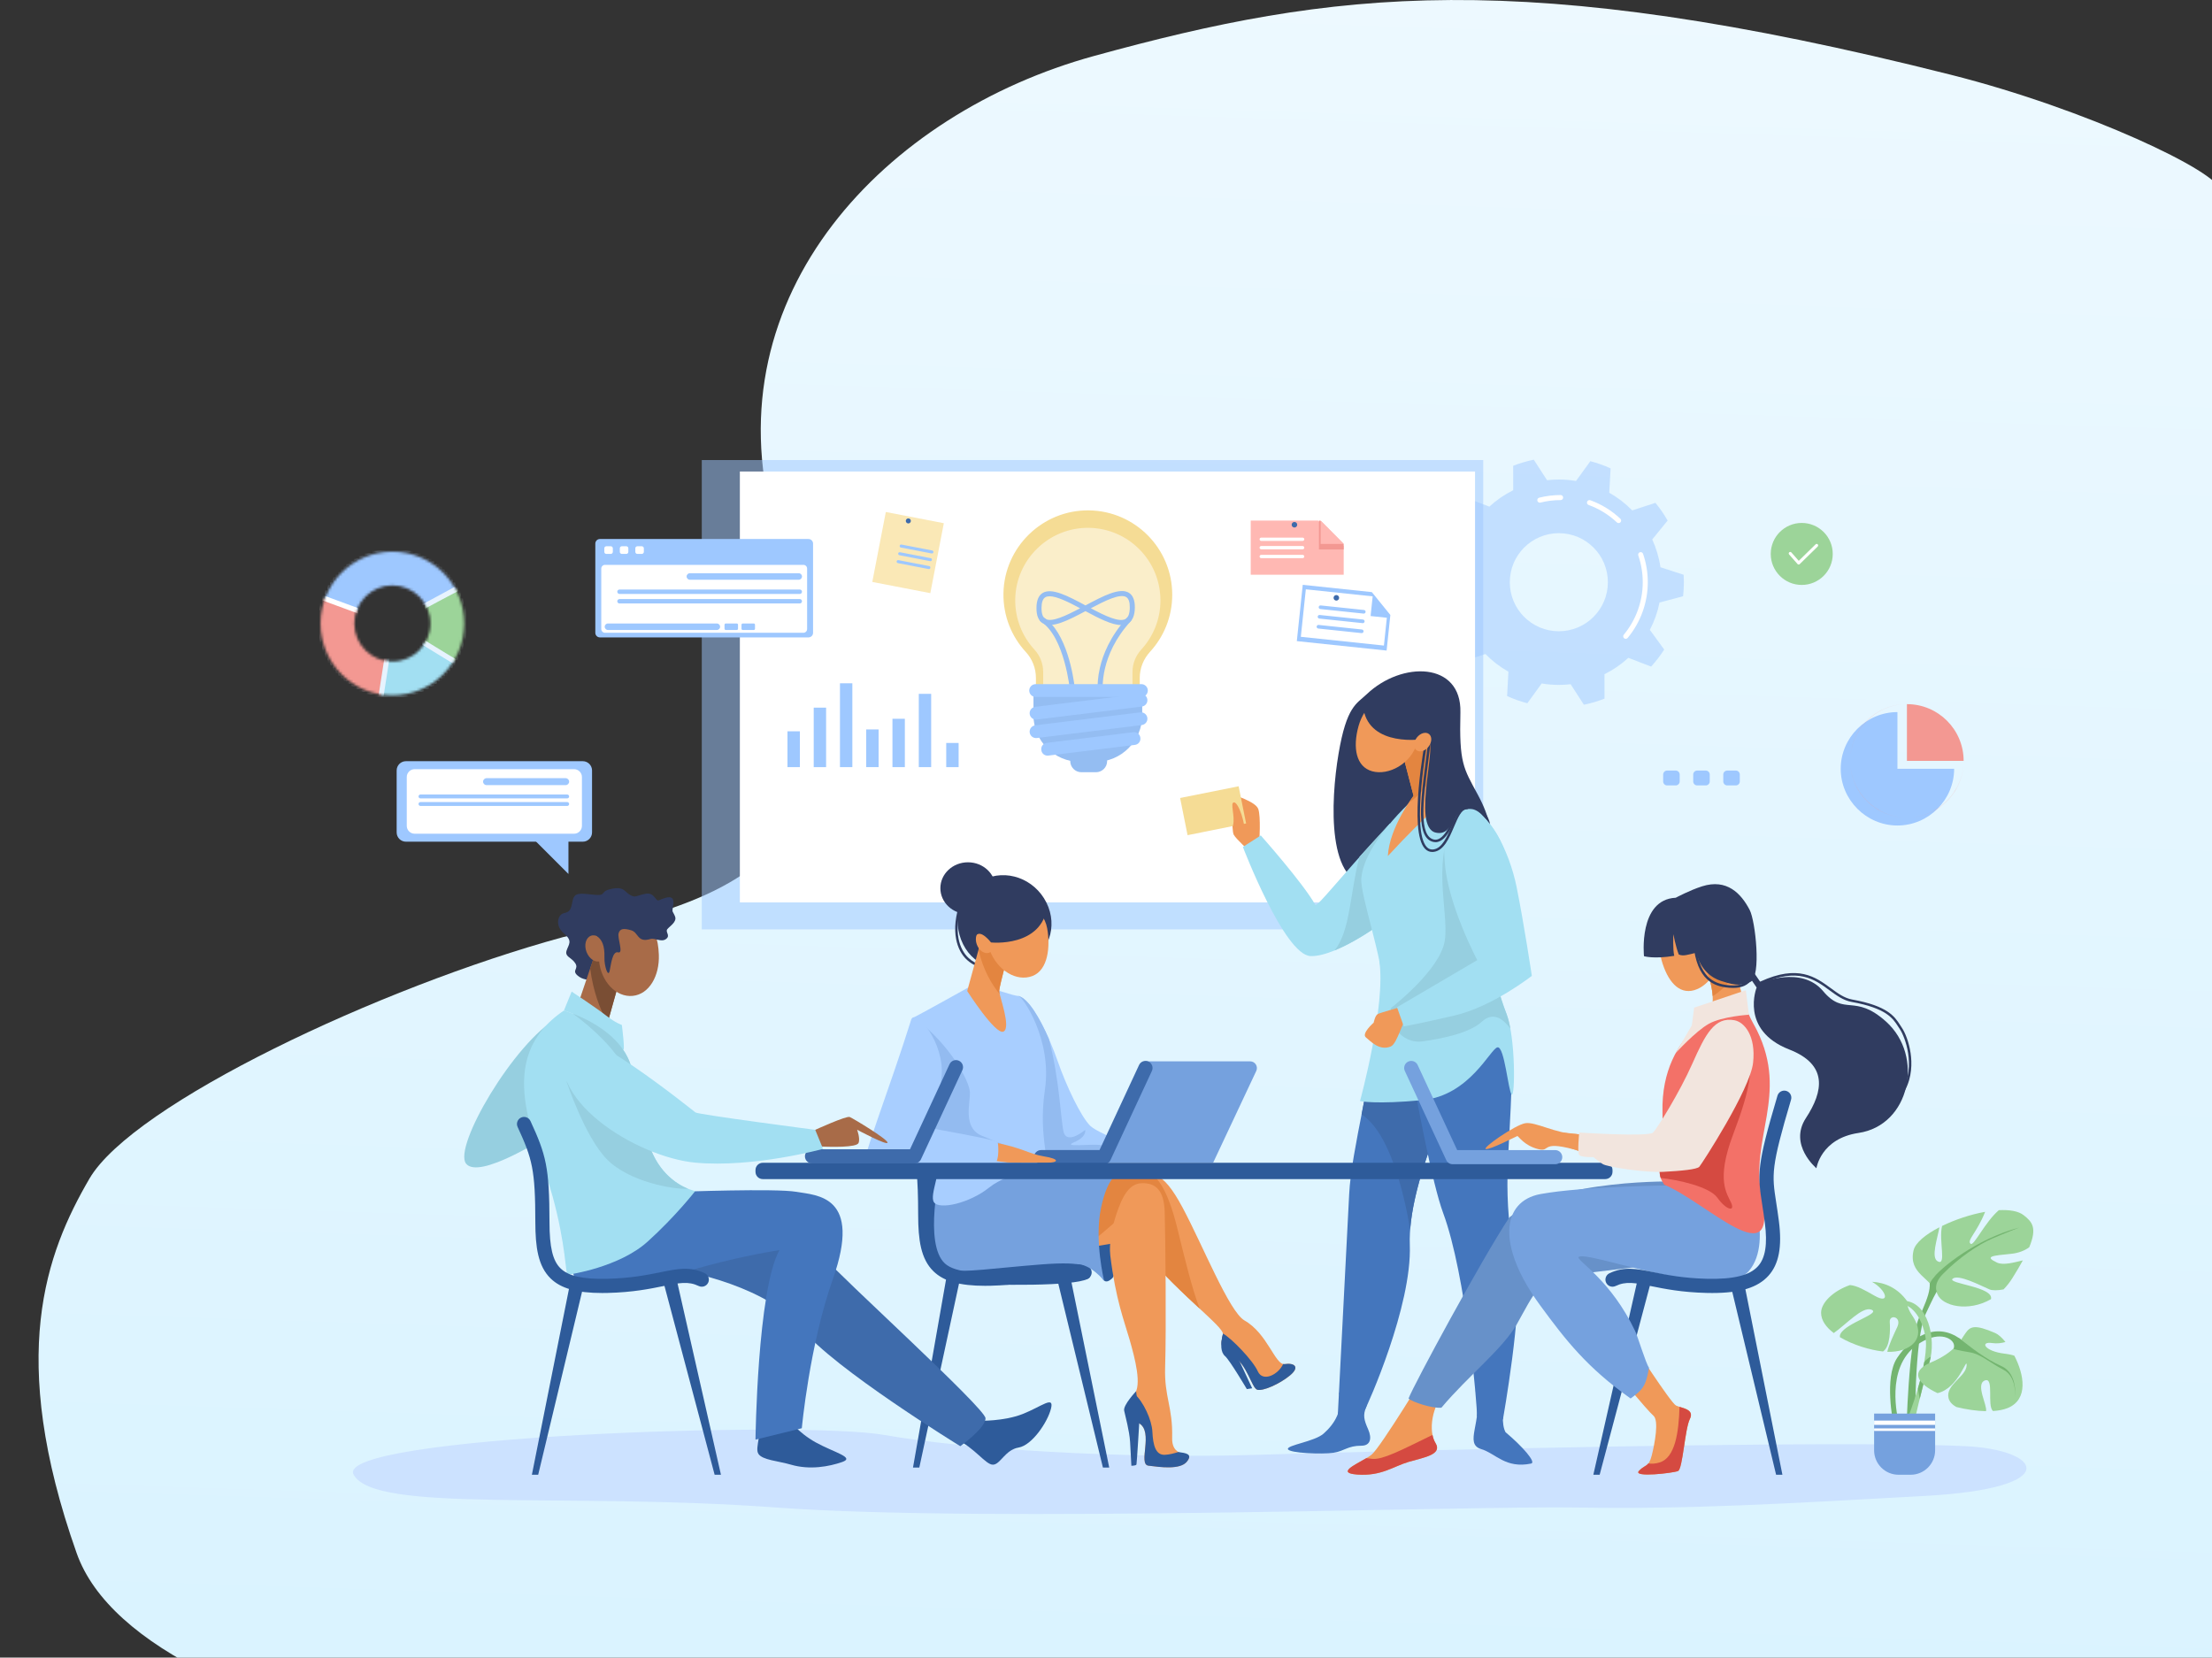 <svg width="842" height="631" viewBox="0 0 842 631" fill="none" xmlns="http://www.w3.org/2000/svg">
<rect x="0" y="0" width="842" height="631" fill="#333333" stroke="none"/>
<g clip-path="url(#clip0_11651_168854)">
<path d="M214.259 356.758C250.06 348.319 292.179 339.88 306.921 304.014C317.451 270.258 302.709 234.393 294.285 198.528C271.12 112.028 336.994 43.125 416.43 21.31C507.533 -3.711 578.714 -12.847 742.515 28.441C794.334 41.502 845 65.635 845 72.429V630.981C845 630.981 670.842 662.347 468.13 679.224C264.242 696.2 54.491 662.82 29.178 591.247C2.654 516.25 17.541 477.038 34.032 448.702C50.596 420.243 144.819 375.73 214.259 356.758Z" fill="url(#paint0_linear_11651_168854)"/>
</g>
<path d="M748.339 550.534C698.694 548.107 529.808 552.218 478.445 553.821C427.081 555.424 367.46 551.706 336.49 546.239C305.52 540.771 126.502 546.704 134.626 561.404C142.75 576.103 214.387 567.979 295.624 573.887C376.862 579.795 559.567 573.149 600.779 573.887C641.992 574.626 679.783 572.41 732.894 569.456C786.004 566.502 777.116 551.94 748.339 550.534Z" fill="#CCE2FF"/>
<path opacity="0.5" d="M640.668 226.98C640.864 225.226 640.968 223.444 640.968 221.637C640.968 220.683 640.937 219.737 640.881 218.798L632.052 215.941C631.509 212.219 630.441 208.667 628.926 205.362L634.78 198.158C633.426 195.775 631.874 193.519 630.143 191.416L621.312 194.297C618.738 191.668 615.796 189.4 612.569 187.577L613.072 178.3C610.608 177.178 608.031 176.26 605.363 175.568L599.91 183.092C597.785 182.735 595.602 182.546 593.375 182.546C591.857 182.546 590.36 182.635 588.886 182.804L583.838 175C581.133 175.55 578.512 176.33 575.994 177.318L576.006 186.61C572.681 188.261 569.625 190.372 566.921 192.859L558.257 189.517C556.416 191.528 554.745 193.697 553.268 196.003L558.735 203.509C557.043 206.736 555.787 210.228 555.049 213.907L546.082 216.293C545.886 218.048 545.781 219.83 545.781 221.637C545.781 222.59 545.813 223.536 545.868 224.476L554.698 227.332C555.241 231.055 556.309 234.607 557.824 237.912L551.969 245.116C553.323 247.499 554.876 249.754 556.607 251.858L565.438 248.976C568.011 251.606 570.953 253.874 574.18 255.696L573.678 264.974C576.142 266.096 578.718 267.014 581.386 267.706L586.839 260.181C588.965 260.539 591.147 260.728 593.374 260.728C594.893 260.728 596.39 260.639 597.863 260.47L602.912 268.274C605.616 267.724 608.238 266.944 610.755 265.956L610.743 256.664C614.068 255.012 617.125 252.902 619.829 250.415L628.493 253.757C630.334 251.746 632.005 249.576 633.482 247.27L628.014 239.765C629.707 236.538 630.962 233.046 631.7 229.367L640.668 226.98ZM593.375 240.304C583.065 240.304 574.708 231.946 574.708 221.637C574.708 211.327 583.065 202.97 593.375 202.97C603.684 202.97 612.042 211.327 612.042 221.637C612.042 231.946 603.684 240.304 593.375 240.304Z" fill="#9EC8FF"/>
<path d="M618.835 243.191C618.618 243.191 618.4 243.118 618.22 242.969C617.812 242.629 617.756 242.023 618.096 241.614C622.748 236.02 625.31 228.925 625.31 221.637C625.31 218.147 624.739 214.72 623.613 211.451C623.44 210.949 623.707 210.401 624.209 210.228C624.711 210.055 625.259 210.322 625.432 210.825C626.627 214.295 627.233 217.933 627.233 221.637C627.233 229.374 624.513 236.905 619.575 242.844C619.385 243.073 619.111 243.191 618.835 243.191Z" fill="white"/>
<path d="M616.132 199.13C615.896 199.13 615.659 199.044 615.473 198.869C612.347 195.925 608.726 193.694 604.71 192.237C604.211 192.056 603.953 191.504 604.134 191.005C604.316 190.505 604.867 190.248 605.366 190.429C609.63 191.976 613.473 194.344 616.792 197.468C617.179 197.833 617.197 198.441 616.833 198.828C616.643 199.029 616.388 199.13 616.132 199.13Z" fill="white"/>
<path d="M586.134 191.351C585.704 191.351 585.312 191.061 585.202 190.625C585.072 190.11 585.384 189.587 585.899 189.457C588.548 188.788 591.289 188.449 594.046 188.449C594.578 188.449 595.008 188.88 595.008 189.411C595.008 189.942 594.578 190.373 594.046 190.373C591.448 190.373 588.865 190.692 586.37 191.322C586.291 191.342 586.212 191.351 586.134 191.351Z" fill="white"/>
<path opacity="0.5" d="M564.59 175.133H267.137V353.798H564.59V175.133Z" fill="#9EC8FF"/>
<path d="M561.474 179.496H281.628V343.515H561.474V179.496Z" fill="white"/>
<path d="M520.259 264.263C533.594 251.568 556.387 251.857 555.906 271.188C555.425 290.518 557.022 292.335 562.51 302.476C581.552 337.662 539.814 335.591 522.406 336.745C504.999 337.899 506.442 305.104 509.519 286.928C512.597 268.751 516.356 267.978 520.259 264.263Z" fill="#303C60"/>
<path d="M526.475 375.098C522.199 411.003 514.431 437.545 513.565 454.567C512.7 471.589 509.238 538.61 509.238 538.61C509.238 538.61 518.758 537.945 519.624 536.502C520.489 535.059 537.511 497.266 536.646 473.897C535.78 450.528 553.646 414.996 553.646 414.996L549.34 380.133L526.475 375.098Z" fill="#4476BD"/>
<path d="M530.581 390.73L523.895 393.528C522.077 404.914 520.061 415.15 518.29 424.23C528.931 431.109 534.428 454.028 536.783 468.04C537.982 452.361 545.38 433.415 549.971 422.938L530.581 390.73Z" fill="#3E6BAB"/>
<path d="M561.457 371.477C561.457 371.477 575.867 389.858 575.416 410.713C574.728 442.459 571.266 451.523 577.29 484.81C579.642 497.811 572.097 540.34 572.097 540.34C572.097 540.34 565.651 540.845 562.189 539.121C562.478 535.996 558.023 485.165 549.348 461.797C545.146 450.482 539.242 418.791 536.069 400.616C532.895 382.44 532.318 378.689 533.472 378.689C534.626 378.689 561.457 371.477 561.457 371.477Z" fill="#4476BD"/>
<path d="M479.353 320.429C479.353 320.429 479.994 310.917 478.968 307.979C477.943 305.041 469.095 302.477 469.095 302.477C469.095 302.477 468.71 316.069 469.608 317.736C470.505 319.403 475.763 324.147 475.763 324.147L479.353 320.429Z" fill="#F09959"/>
<path d="M529.105 313.496C508.846 335.301 502.234 344.477 500.696 344.477C495.887 335.989 479.915 318.036 479.915 318.036L473.104 322.414C473.104 322.414 488.842 363.532 498.844 363.957C508.846 364.382 529.175 349.778 529.434 348.1C529.692 346.423 529.105 313.496 529.105 313.496Z" fill="#A2DFF2"/>
<path d="M507.976 361.825C517.886 357.79 529.241 349.351 529.434 348.1C529.692 346.423 529.105 313.496 529.105 313.496C524.688 318.25 520.832 322.466 517.487 326.153C513.858 339.668 514.094 354.384 507.976 361.825Z" fill="#96CFE0"/>
<path d="M549.687 299.141C549.687 299.141 569.073 308.858 573.304 326.059C577.536 343.26 565.015 364.511 563.476 375.852C561.938 387.193 526.548 389.187 526.548 377.048C526.548 365.41 517.681 340.707 518.181 334.414C519.355 319.65 540.938 301.563 540.938 301.563L549.687 299.141Z" fill="#A2DFF2"/>
<path d="M544.053 276.855L552.376 302.52C552.376 302.52 543.49 309.378 528.281 325.875C528.872 314.897 538.069 302.93 538.069 302.93L531.773 278.695L544.053 276.855Z" fill="#F09959"/>
<path d="M547.936 288.826L544.053 276.855L531.773 278.695L538.069 302.93C538.069 302.93 537.454 303.91 536.548 305.45C542.479 301.048 546.117 295.569 547.936 288.826Z" fill="#E38540"/>
<path d="M539.468 282.65C537.223 290.817 528.53 295.313 522.354 293.615C516.177 291.918 514.855 284.669 517.1 276.502C519.345 268.335 526.172 263.09 532.348 264.788C538.525 266.485 541.713 274.483 539.468 282.65Z" fill="#F09959"/>
<path d="M525 365.542C527.696 382.619 517.689 419.156 517.689 419.156C517.689 419.156 523.656 420.511 541.545 418.78C559.433 417.049 567.319 399.196 570.012 398.698C572.704 398.199 574.088 415.312 575.416 416.664C576.744 418.017 576.946 395.054 573.474 386.027C567.319 370.025 568.524 363.237 570.824 353.542C574.915 336.303 525 365.542 525 365.542Z" fill="#A2DFF2"/>
<path d="M509.672 530.207C511.282 536.753 508.102 541.945 503.845 545.729C500.383 548.807 489.739 550.114 490.253 551.653C490.765 553.192 503.332 553.68 507.564 553.039C511.795 552.397 512.949 550.346 518.216 550.349C521.669 550.35 522.31 547.542 520.771 544.071C519.233 540.6 518.694 538.681 520.085 535.57C521.476 532.459 509.672 530.207 509.672 530.207Z" fill="#4476BD"/>
<path d="M572.468 530.208C572.211 537.004 571.422 542.067 573.089 545.217C579.528 550.603 584.879 556.72 582.835 557.143C573.089 559.155 569.37 553.314 563.857 551.654C557.09 549.617 564.498 541.114 561.847 530.208C560.373 524.144 572.063 525.598 572.063 525.598L572.468 530.208Z" fill="#4476BD"/>
<path d="M574.928 391.597C574.54 389.466 574.059 387.548 573.474 386.026C567.319 370.024 568.524 363.236 570.825 353.541C571.006 352.777 571.079 352.106 571.057 351.518C571.577 349.789 572.06 348.036 572.485 346.274L570.396 327.416L555.334 309.527C544.045 326.069 551.663 346.65 549.97 357.998C548.277 369.347 529.361 383.816 529.361 383.816L529.977 387.842C530.821 393.366 535.941 397.202 541.476 396.434C549.271 395.352 559.498 393.178 564.049 388.955C568.453 384.869 572.353 388.031 574.928 391.597Z" fill="#96CFE0"/>
<path d="M533.785 383.168C533.785 383.168 525.434 385.504 524.436 386.027C523.438 386.549 522.886 389.309 522.886 389.309C522.886 389.309 518.106 393.46 519.937 394.929C521.768 396.399 525.038 400.12 529.361 398.389C532.015 397.326 534.072 387.576 535.812 387.498C537.552 387.42 533.785 383.168 533.785 383.168Z" fill="#F09959"/>
<path d="M557.432 307.349C566.369 307.602 574.472 323.698 577.296 337.662C580.119 351.627 583.091 371.48 583.091 371.48C583.091 371.48 568.28 383.169 553.646 386.585C540.881 389.565 534.363 390.73 534.363 390.73L531.773 383.442L562.318 365.501C562.318 365.501 551.086 344.343 549.97 328.379C548.854 312.414 550.641 307.157 557.432 307.349Z" fill="#A2DFF2"/>
<path d="M471.488 299.312L449.209 303.781L452.048 317.93L474.326 313.461L471.488 299.312Z" fill="#F5DC95"/>
<path d="M473.995 319.274C474.302 313.423 471.403 305.442 469.736 305.453C468.069 305.464 470.249 310.683 469.351 314.145C468.865 316.021 473.995 319.274 473.995 319.274Z" fill="#F09959"/>
<path d="M518.737 267.342C519.232 283.37 537.954 282.142 543.083 281.153C548.212 280.165 536.839 314.969 546.61 316.977C553.784 318.452 552.168 307.229 560.138 307.979C563.664 308.311 567.208 313.762 567.208 313.762C567.208 313.762 566.677 310.404 563.984 307.979C561.292 305.554 554.232 290.679 552.376 280.036C550.52 269.393 537.954 262.51 534.235 262.297C530.516 262.084 521.412 266.316 521.412 266.316L518.737 267.342Z" fill="#303C60"/>
<path d="M546.444 320.604C546.191 320.604 545.934 320.578 545.672 320.522C542.545 319.856 541.029 316.57 540.9 310.179C540.789 304.701 541.695 297.672 542.653 290.229C543.041 287.222 543.441 284.112 543.772 281.101C543.8 280.844 544.029 280.658 544.289 280.687C544.546 280.715 544.731 280.946 544.703 281.204C544.372 284.223 543.971 287.337 543.583 290.349C541.728 304.749 539.976 318.351 545.867 319.605C546.051 319.644 546.233 319.663 546.415 319.663C549.798 319.664 552.845 313.069 554.621 306.647C554.69 306.397 554.948 306.251 555.198 306.32C555.447 306.389 555.594 306.647 555.524 306.897C554.352 311.135 551.198 320.603 546.444 320.604Z" fill="#303C60"/>
<path d="M545.192 324.33C544.126 324.33 543.197 323.917 542.423 323.098C536.04 316.352 542.351 282.503 542.623 281.065C542.671 280.811 542.917 280.644 543.17 280.692C543.425 280.74 543.592 280.985 543.544 281.239C543.478 281.587 537.048 316.053 543.103 322.454C543.807 323.198 544.641 323.495 545.65 323.361C548.965 322.924 550.878 318.427 552.566 314.46C554.204 310.611 555.743 306.977 558.487 307.073C558.746 307.082 558.948 307.299 558.939 307.557C558.93 307.816 558.713 308.024 558.454 308.009C558.432 308.008 558.409 308.008 558.387 308.008C556.33 308.008 554.92 311.321 553.429 314.827C551.642 319.025 549.618 323.783 545.773 324.29C545.575 324.317 545.382 324.33 545.192 324.33Z" fill="#303C60"/>
<path d="M543.778 284.23C542.459 285.93 540.392 286.534 539.161 285.579C537.93 284.624 538.001 282.472 539.321 280.771C540.64 279.071 542.707 278.467 543.938 279.422C545.169 280.377 545.098 282.53 543.778 284.23Z" fill="#F09959"/>
<path d="M398.313 343.581C402.884 352.721 399.1 363.246 390.111 366.964C381.062 370.707 371.168 368.581 366.598 359.442C362.027 350.302 365.421 339.342 374.179 334.962C382.937 330.583 393.742 334.442 398.313 343.581Z" fill="#303C60"/>
<path d="M373.675 368.067C372.666 368.067 370.678 367.71 368.15 365.467C366.076 363.627 364.586 360.805 363.956 357.522C363.161 353.378 363.679 348.614 365.495 343.362C365.58 343.118 365.846 342.988 366.091 343.073C366.336 343.158 366.466 343.424 366.381 343.669C364.619 348.764 364.113 353.365 364.877 357.346C365.468 360.427 366.851 363.062 368.772 364.766C371.977 367.611 374.127 367.092 374.148 367.087C374.397 367.022 374.654 367.169 374.722 367.417C374.789 367.664 374.647 367.92 374.4 367.99C374.368 367.999 374.114 368.067 373.675 368.067Z" fill="#303C60"/>
<path d="M387.652 379.148C392.854 380.314 399.421 394.769 402.637 404.029C405.881 413.37 411.38 424.957 414.98 428.557C418.58 432.157 442.237 440.503 442.237 440.503C442.237 440.503 383.785 440.616 384.982 440.501C386.18 440.385 387.652 379.148 387.652 379.148Z" fill="#A8CEFF"/>
<path d="M418.683 435.86C415.483 435.402 403.94 436.888 408.854 434.831C413.769 432.774 413.083 430.145 413.083 430.145C413.083 430.145 406.112 435.973 404.854 430.877C403.77 426.482 403.356 410.965 399.241 395.413C395.842 387.702 391.394 379.987 387.652 379.148C387.652 379.148 387.52 384.624 387.303 392.302C388.739 409.293 391.175 434.256 391.793 440.548C399.541 440.56 412.508 440.548 423.355 440.534L430.57 440.19C430.57 440.19 421.884 436.317 418.683 435.86Z" fill="#93BBF0"/>
<path d="M368.527 375.945C368.527 375.945 351.98 385.191 348.123 387.157C344.266 389.124 358.929 446.837 362.19 449.31C365.451 451.783 394.162 449.736 397.431 446.619C400.7 443.503 394.923 433.939 397.751 414.791C400.58 395.643 389.123 379.111 387.652 379.149C386.18 379.186 376.574 375.945 376.574 375.945H368.527Z" fill="#A8CEFF"/>
<path d="M362.19 449.313C365.451 451.786 385.996 451.842 394.741 449.121C395.728 448.814 400.21 447.028 400.315 445.349C399.259 445.151 395.069 445.654 393.368 445.264C387.453 443.904 384.196 436.578 384.196 436.578C384.196 436.578 380.939 435.406 373.653 432.32C366.367 429.234 369.367 419.891 369.196 415.776C369.024 411.662 361.995 398.204 348.795 388.004L347.584 388.546C346.642 397.925 359.173 447.025 362.19 449.313Z" fill="#93BBF0"/>
<path d="M475.873 404.027H436.03L417.883 442.644H461.771L478.197 407.688C478.998 405.985 477.755 404.027 475.873 404.027Z" fill="#75A1DE"/>
<path d="M420.258 443.19H396.282C394.795 443.19 393.59 441.984 393.59 440.497C393.59 439.01 394.795 437.804 396.282 437.804H418.539L433.588 405.418C434.214 404.069 435.816 403.484 437.164 404.11C438.513 404.737 439.098 406.339 438.472 407.687L422.699 441.632C422.258 442.582 421.305 443.19 420.258 443.19Z" fill="#3E6BAB"/>
<path d="M378.681 434.945C389.082 436.888 391.639 439.276 397.309 440.19C403.736 441.226 402.972 442.646 398.198 442.646C393.425 442.646 381.43 442.831 377.313 441.917C373.195 441.003 378.681 434.945 378.681 434.945Z" fill="#F09959"/>
<path d="M346.823 388.241C338.852 413.727 327.552 442.647 329.352 442.647C331.152 442.647 376.922 444.497 378.722 442.956C380.523 441.415 380.009 435.501 379.751 434.729C379.494 433.958 353.73 429.385 353.73 429.385C353.73 429.385 357.123 422.774 358.409 409.851C359.694 396.929 348.335 383.408 346.823 388.241Z" fill="#A8CEFF"/>
<path d="M374.587 353.801L368.166 377.265C368.166 377.265 379.016 394.201 381.999 392.696C384.982 391.192 380.332 378.931 380.332 377.265C380.332 375.599 384.982 358.408 384.982 358.408L374.587 353.801Z" fill="#F09959"/>
<path d="M380.555 378.461C380.417 377.906 380.332 377.489 380.332 377.265C380.332 375.599 384.982 358.408 384.982 358.408L374.587 353.801L372.462 361.565C374.318 369.587 377.667 374.929 380.555 378.461Z" fill="#E38540"/>
<path d="M398.613 353.411C399.837 360.215 399.031 369.252 392.989 371.55C386.947 373.847 379.668 369.452 376.733 361.732C373.797 354.011 376.315 345.891 382.357 343.593C388.4 341.295 397.152 345.282 398.613 353.411Z" fill="#F09959"/>
<path d="M378.165 357.241C379.012 359.62 378.276 362.054 376.522 362.679C374.768 363.303 372.659 361.881 371.812 359.503C370.966 357.124 371.701 354.69 373.455 354.065C375.21 353.44 377.318 354.863 378.165 357.241Z" fill="#F09959"/>
<path d="M398.684 344.862C396.627 360.828 377.228 358.771 377.228 358.771C377.228 358.771 373.227 353.512 371.427 356.27C369.627 359.028 373.924 340.083 385.055 339.486C388.713 339.289 398.684 344.862 398.684 344.862Z" fill="#303C60"/>
<path d="M368.461 347.969C374.263 347.969 378.967 343.556 378.967 338.112C378.967 332.667 374.263 328.254 368.461 328.254C362.658 328.254 357.954 332.667 357.954 338.112C357.954 343.556 362.658 347.969 368.461 347.969Z" fill="#303C60"/>
<path d="M347.533 558.665H349.936L365.45 486.785H360.164L347.533 558.665Z" fill="#2E5B9A"/>
<path d="M422.229 558.667H419.827L401.772 484.246H407.057L422.229 558.667Z" fill="#2E5B9A"/>
<path d="M374.946 489.478C365.321 489.478 359.224 487.75 355.333 483.959C350.51 479.26 349.512 471.982 349.497 462.499C349.486 455.036 349.308 450.175 348.904 446.246C348.751 444.767 349.827 443.444 351.307 443.292C352.786 443.139 354.109 444.216 354.261 445.695C354.685 449.814 354.871 454.837 354.883 462.491C354.898 472.102 356.117 477.204 359.091 480.102C362.142 483.074 367.66 484.3 376.975 484.067C385.971 483.845 392.164 482.586 397.139 481.575C403.683 480.245 408.412 479.284 414.019 481.963C415.361 482.604 415.929 484.212 415.288 485.553C414.647 486.895 413.039 487.464 411.697 486.822C407.717 484.92 404.341 485.607 398.212 486.852C393.029 487.906 386.579 489.217 377.108 489.451C376.369 489.469 375.647 489.478 374.946 489.478Z" fill="#2E5B9A"/>
<path d="M353.081 442.957L367.813 443.57L363.89 484.244C363.89 484.244 352.909 477.235 353.081 469.692C353.252 462.149 353.081 442.957 353.081 442.957Z" fill="#2E5B9A"/>
<path d="M425.805 446.747C438.262 444.857 442.495 445.452 450.119 459.641C457.742 473.829 467.891 499.375 473.727 502.675C482.515 507.643 485.427 519.825 489.035 519.278C492.643 518.731 494.966 520.326 491.039 523.589C487.113 526.852 480.772 529.631 478.604 529.051C476.435 528.472 474.754 519.104 469.091 516.062C463.427 513.02 465.129 510.521 465.501 507.83C465.873 505.14 448.97 492.751 436.229 477.345C428.444 467.931 424.434 461.717 423.84 456.085C423.246 450.453 425.805 446.747 425.805 446.747Z" fill="#F09959"/>
<path d="M456.686 498.194C453.793 490.855 450.892 478.741 448.164 467.635C444.284 451.841 440.218 448.091 437.642 446.406C434.528 445.626 430.838 445.983 425.805 446.747C425.805 446.747 423.246 450.453 423.84 456.085C424.434 461.716 428.444 467.93 436.229 477.344C442.938 485.456 450.799 492.731 456.686 498.194Z" fill="#E38540"/>
<path d="M429.599 459.235C429.599 459.235 426.284 484.243 423.198 486.785C420.991 488.603 419.427 488.724 417.884 481.266C416.341 473.807 420.284 445.969 420.284 445.969L429.599 459.235Z" fill="#2E5B9A"/>
<path d="M426.958 472.767L396.282 477.922L413.601 453.09L426.781 450.406L434.684 452.224L426.958 472.767Z" fill="#F09959"/>
<path d="M465.501 507.828C464.507 511.836 464.627 514.799 466.355 516.283C468.083 517.767 474.611 528.799 474.611 528.799L476.645 528.49L471.936 518.397L465.501 507.828Z" fill="#2E5B9A"/>
<path d="M478.604 529.049C480.773 529.629 487.113 526.85 491.04 523.586C494.966 520.323 492.643 518.729 489.035 519.276C488.832 519.307 488.631 519.294 488.431 519.246C486.629 523.271 480.701 526.291 478.788 522.038C476.893 517.824 468.771 509.436 465.499 507.641C465.507 507.707 465.51 507.77 465.502 507.828C465.13 510.518 463.428 513.017 469.092 516.059C474.754 519.102 476.435 528.47 478.604 529.049Z" fill="#2E5B9A"/>
<path d="M363.195 447.748C352.312 467.279 359.746 479.692 372.974 480.957C386.201 482.221 407.083 479.806 419.255 469.692C431.427 459.577 441.419 448.882 440.023 447.286C438.627 445.691 363.195 447.748 363.195 447.748Z" fill="#E38540"/>
<path d="M424.912 462.317C427.141 455.632 429.71 450.502 434.684 450.409C439.913 450.311 443.131 453.032 443.354 461.588C443.62 471.776 443.979 505.518 443.509 520.52C443.152 531.877 446.462 535.513 446.183 547.353C445.972 556.269 455.478 551.765 451.807 556.389C449.281 559.569 441.765 558.529 437.147 557.942C433.033 557.419 439.277 545.09 433.583 541.793C428.697 538.965 428.601 534.372 431.687 530.896C434.773 527.42 432.03 517.134 429.973 509.933C427.916 502.733 424.725 494.943 422.629 477.918C422.032 473.065 423.551 466.401 424.912 462.317Z" fill="#F09959"/>
<path d="M448.553 552.754C446.979 553.234 445.037 553.764 443.345 553.82C439.917 553.934 438.888 550.163 438.659 545.039C438.459 540.566 435.21 533.52 431.878 530.664C431.817 530.746 431.754 530.825 431.687 530.9C428.602 534.376 428.697 538.969 433.583 541.797C439.277 545.094 433.034 557.423 437.147 557.946C441.764 558.533 449.281 559.573 451.807 556.393C454.193 553.388 451.231 553.149 448.553 552.754Z" fill="#2E5B9A"/>
<path d="M432.459 529.625C432.459 529.625 427.458 534.847 427.916 537.018C428.373 539.19 429.915 544.676 430.172 548.905C430.43 553.133 430.658 557.988 430.658 557.988C430.658 557.988 432.458 557.988 432.601 557.477C432.744 556.966 433.744 540.288 433.744 540.288L432.459 529.625Z" fill="#2E5B9A"/>
<path d="M357.954 445.969C357.954 445.969 351.498 473.365 359.654 480.958C367.81 488.551 401.677 481.72 409.654 481.266C415.055 480.957 420.283 487.549 420.283 487.549C420.283 487.549 416.512 472.264 419.083 459.921C421.655 447.577 425.805 446.747 425.805 446.747L420.283 445.969H357.954V445.969Z" fill="#75A1DE"/>
<path d="M356.492 438.805C359.252 444.661 353.52 454.776 355.529 457.691C357.538 460.605 369.038 458.099 376.575 452.033C384.111 445.967 398.374 444.634 398.374 444.634L356.492 438.805Z" fill="#A8CEFF"/>
<path d="M368.166 488.718C390.968 489.575 414.969 489.17 414.969 485.772C414.969 482.374 413.94 479.974 396.283 481.346C378.625 482.717 366.624 484.603 361.309 483.403C355.995 482.203 368.166 488.718 368.166 488.718Z" fill="#2E5B9A"/>
<path d="M611.037 448.856H290.341C288.815 448.856 287.578 447.619 287.578 446.092V445.412C287.578 443.886 288.815 442.648 290.341 442.648H611.037C612.564 442.648 613.801 443.886 613.801 445.412V446.092C613.801 447.619 612.564 448.856 611.037 448.856Z" fill="#2E5B9A"/>
<path d="M654.005 359.452C656.214 367.24 650.819 375.265 644.875 376.951C638.932 378.636 634.692 373.345 632.482 365.557C630.273 357.769 633.3 350.09 639.243 348.404C645.187 346.718 651.795 351.665 654.005 359.452Z" fill="#F09959"/>
<path d="M620.683 510.359C620.683 510.359 635.915 534.016 637.972 535.045C640.029 536.073 645.172 536.331 643.243 540.188C641.315 544.045 640.543 559.216 638.743 559.988C636.943 560.759 621.515 562.559 623.829 559.988C626.143 557.416 627.567 558.702 628.734 554.073C629.902 549.445 631.543 540.702 629.358 538.902C627.172 537.102 613.801 520.902 613.801 520.902L620.683 510.359Z" fill="#F09959"/>
<path d="M544.023 520.52C544.023 520.52 525.508 551.035 522.079 553.778C518.65 556.521 507.335 560.636 516.593 561.321C525.85 562.007 530.308 558.235 536.137 556.521C541.966 554.807 549.166 553.778 546.423 549.321C543.68 544.863 544.819 535.133 550.732 528.961C556.646 522.79 544.023 520.52 544.023 520.52Z" fill="#F09959"/>
<path d="M638.508 449.757C638.508 449.757 592.674 448.559 574.501 463.472C563.872 479.587 538.159 527.135 536.16 532.375C537.532 533.746 545.246 536.221 548.675 535.878C558.79 523.818 572.159 513.391 577.476 503.931C584.029 492.274 586.048 486.445 596.677 485.416C607.306 484.387 631.307 480.959 638.507 480.959C645.708 480.959 638.508 449.757 638.508 449.757Z" fill="#6791C9"/>
<path d="M678.477 561.4H676.074L658.846 489.52H664.131L678.477 561.4Z" fill="#2E5B9A"/>
<path d="M606.507 561.402H608.909L628.679 486.98H623.393L606.507 561.402Z" fill="#2E5B9A"/>
<path d="M664.619 446.613L637.972 451.213C637.972 451.213 602.561 451.538 586.374 454.553C571.648 457.296 569.478 474.029 586.374 497.069C595.972 510.158 604.088 520.598 620.683 532.37C624.905 529.271 626.52 528.098 627.686 520.641C626.485 518.994 623.376 508.686 622.411 506.669C613.232 487.481 600.98 480.503 600.81 478.616C602.867 475.273 655.301 496.04 665.726 483.824C675.68 472.16 664.619 446.613 664.619 446.613Z" fill="#75A1DE"/>
<path d="M665.726 386.288C658.708 385.303 651.56 386.637 644.875 391.476C639.034 397.431 632.424 407.25 632.829 423.448C633.343 444.02 629.646 445.341 633.503 450.998C649.59 457.641 677.104 486.184 670.625 455.584C665.933 433.427 680.915 416.912 668.829 392.334C667.845 390.334 666.616 388.394 665.726 386.288Z" fill="#F37168"/>
<path d="M632.825 431.191C632.512 441.915 630.997 445.075 632.155 448.437C638.714 449.107 650.711 451.731 653.708 455.928C657.137 460.728 660.566 461.414 658.966 457.871C657.366 454.328 653.137 449.299 659.652 432.041C666.166 414.783 669.252 403.126 662.852 391.125L632.825 431.191Z" fill="#D54A41"/>
<path d="M665.726 386.287C661.404 376.057 660.343 364.562 660.343 364.562L649.029 367.905C649.029 367.905 655.457 382.305 649.286 387.448C647.974 388.541 646.453 389.868 644.875 391.476C651.56 386.636 658.708 385.302 665.726 386.287Z" fill="#F09959"/>
<path d="M660.684 367.287C660.014 366.691 659.176 365.946 658.294 365.168L649.066 367.894C649.06 367.911 649.053 367.928 649.046 367.944C649.269 368.454 651.62 373.939 651.93 379.216C654.68 377.547 657.691 374.826 661.133 370.074C660.947 369.02 660.799 368.08 660.684 367.287Z" fill="#E38540"/>
<path d="M657.772 389.504C646.118 393.579 647.411 405.856 636.686 423.961C631.136 433.331 625.981 433.191 625.981 433.191C625.981 433.191 612.963 433.295 597.219 431.37C587.36 430.165 586.734 433.1 593.591 435.551C607.421 440.496 621.772 445.818 633.343 444.532C644.915 443.246 664.706 413.722 665.726 406.037C667.137 395.408 663.641 387.451 657.772 389.504Z" fill="#F09959"/>
<path d="M651.774 492.216C651.051 492.216 650.31 492.206 649.551 492.187C640.08 491.954 633.63 490.642 628.447 489.589C622.318 488.343 618.942 487.657 614.962 489.559C613.62 490.2 612.013 489.632 611.372 488.29C610.73 486.948 611.298 485.341 612.64 484.7C618.247 482.02 622.976 482.981 629.52 484.311C634.495 485.323 640.688 486.581 649.684 486.803C659.814 487.054 666.011 485.535 669.178 482.024C672.005 478.889 672.838 473.662 671.798 465.575C671.446 462.836 671.094 460.559 670.783 458.549C669.911 452.912 669.335 449.187 670.047 443.446C670.71 438.093 672.486 430.952 676.599 417.099C677.023 415.673 678.522 414.861 679.947 415.284C681.373 415.707 682.186 417.206 681.762 418.632C674.068 444.546 674.459 447.076 676.106 457.727C676.421 459.768 676.779 462.081 677.14 464.888C678.395 474.65 677.136 481.241 673.177 485.631C669.097 490.155 662.446 492.216 651.774 492.216Z" fill="#2E5B9A"/>
<path d="M545.281 546.238C532.996 552.246 526.384 555.69 522.445 555.361C521.515 555.284 520.745 555.189 520.099 555.089C515.718 557.678 508.724 560.738 516.593 561.321C525.85 562.006 530.307 558.235 536.136 556.52C541.965 554.806 549.166 553.778 546.423 549.32C545.897 548.466 545.515 547.417 545.281 546.238Z" fill="#D54A41"/>
<path d="M639.311 535.543C639.011 545.27 637.674 554.908 631.725 556.729C630.148 557.212 628.71 557.281 627.439 557.111C626.503 558.268 625.362 558.281 623.829 559.984C621.515 562.555 636.944 560.755 638.743 559.984C640.543 559.212 641.315 544.041 643.244 540.184C644.827 537.015 641.64 536.276 639.311 535.543Z" fill="#D54A41"/>
<path d="M591.99 443.194H552.961C551.913 443.194 550.96 442.586 550.519 441.636L534.747 407.691C534.12 406.343 534.706 404.741 536.054 404.115C537.403 403.488 539.004 404.073 539.631 405.422L554.679 437.808H591.99C593.477 437.808 594.683 439.014 594.683 440.501C594.683 441.988 593.477 443.194 591.99 443.194Z" fill="#75A1DE"/>
<path d="M600.155 431.713C592.269 431.599 584.448 426.898 580.562 427.584C576.676 428.27 563.99 437.07 565.59 437.413C567.191 437.756 577.248 432.543 577.591 432.463C577.934 432.384 580.105 436.074 585.477 437.429C590.849 438.784 585.515 433.403 602.166 438.433C612.992 441.702 600.155 431.713 600.155 431.713Z" fill="#F09959"/>
<path d="M664.566 376.953L665.726 386.289C665.726 386.289 655.521 386.896 650.443 389.754C645.365 392.611 637.871 400.866 637.871 400.866L643.994 390.325L644.875 383.582L664.566 376.953Z" fill="#F2E5DE"/>
<path d="M660.223 388.382C652.643 386.962 649.137 393.754 644.222 404.84C639.307 415.926 630.918 429.391 629.25 431.127C627.582 432.863 601.134 431.127 601.134 431.127C601.134 431.127 600.334 438.785 601.134 439.699C601.934 440.613 606.506 440.499 606.506 440.499C606.506 440.499 608.335 441.959 610.049 443.115C611.764 444.27 626.278 446.442 633.022 446.099C639.765 445.756 645.937 445.185 646.851 444.156C647.765 443.128 666.166 414.783 667.309 404.611C668.452 394.44 664.091 389.107 660.223 388.382Z" fill="#F2E5DE"/>
<path d="M637.871 341.75C623.535 342.436 625.784 364.002 625.784 364.002C625.784 364.002 629.507 365.151 637.307 363.865C636.707 361.551 636.964 355.636 636.964 355.636C636.964 355.636 637.871 360.437 639.022 363.351C640.67 364.107 642.536 363.437 645.708 362.67C647.336 369.523 651.938 372.418 655.089 373.408C658.571 374.503 662.256 375.809 666.371 373.751C670.485 371.694 668.223 350.664 666.038 346.436C662.759 340.088 657.308 334.407 647.879 337.407C643.151 338.912 637.871 341.75 637.871 341.75Z" fill="#303C60"/>
<path d="M662.8 367.363L668.661 375.923C668.661 375.923 662.166 392.153 681.057 399.506C695.852 405.264 694.11 415.411 687.424 425.614C680.738 435.818 691.424 444.729 691.424 444.729C691.424 444.729 693.054 433.425 707.429 431.292C727.03 428.383 732.58 402.067 717.94 388.909C705.825 378.02 702.139 387.037 693.939 377.266C685.738 367.494 670.258 374.095 670.258 374.095L664.584 365.82L662.8 367.363Z" fill="#303C60"/>
<path d="M724.683 415.363C724.607 415.363 724.53 415.344 724.458 415.305C724.231 415.181 724.148 414.896 724.272 414.669C729.212 405.641 725.181 394.702 723.153 391.739C722.939 391.426 722.736 391.109 722.521 390.773C720.528 387.663 718.048 383.791 704.828 381.411C701.661 380.841 699.092 378.955 696.373 376.959C690.733 372.819 684.341 368.126 670.453 374.518C670.218 374.627 669.94 374.523 669.832 374.288C669.724 374.053 669.827 373.775 670.062 373.667C684.451 367.045 691.079 371.91 696.927 376.204C699.557 378.134 702.041 379.957 704.994 380.489C718.617 382.941 721.219 387.004 723.311 390.268C723.521 390.598 723.721 390.909 723.927 391.21C725.149 392.996 726.658 396.694 727.276 400.931C727.811 404.606 727.868 410.051 725.095 415.12C725.009 415.275 724.848 415.363 724.683 415.363Z" fill="#303C60"/>
<path d="M659.67 376.082C658.735 376.082 657.723 376.001 656.634 375.837C651.637 375.089 644.933 372.247 644.407 356.281C644.398 356.022 644.601 355.806 644.86 355.797C645.126 355.786 645.335 355.992 645.343 356.25C645.562 362.859 646.874 367.751 649.245 370.789C651.05 373.102 653.442 374.412 656.773 374.911C661.438 375.609 664.532 374.744 665.969 372.338C666.102 372.116 666.39 372.044 666.612 372.177C666.834 372.309 666.906 372.597 666.774 372.819C665.477 374.99 663.093 376.082 659.67 376.082Z" fill="#303C60"/>
<path d="M212.276 387.414C195.638 396.928 172.495 436.477 177.381 442.931C182.266 449.385 208.495 432.414 208.495 432.414L212.276 387.414Z" fill="#96CFE0"/>
<path d="M243.362 341.551C237.008 341.378 239.366 336.656 232.06 338.542C228.219 339.533 231.054 341.113 226.064 340.599C221.074 340.084 218.618 339.57 217.989 342.827C217.36 346.085 217.056 347.113 214.656 347.627C212.256 348.142 211.172 352.428 214.656 355.342C218.14 358.256 216.446 359.457 215.675 361.857C214.903 364.257 217.533 364.428 218.961 366.657C220.389 368.886 217.647 369.307 219.704 371.239C221.761 373.171 224.647 373 224.647 373L233.307 356.395L243.362 341.551Z" fill="#303C60"/>
<path d="M372.805 540.857C372.805 540.857 382.062 541.114 389.262 538.286C396.462 535.457 401.348 531.086 400.062 536.229C398.776 541.371 392.862 550.195 387.719 551.055C382.577 551.915 380.776 557.571 377.948 557.571C375.119 557.571 371.005 551.055 363.805 547.797C357.243 544.829 372.805 540.857 372.805 540.857Z" fill="#2E5B9A"/>
<path d="M299.853 539.99C299.853 539.99 303.747 545.359 310.522 549.093C317.519 552.95 325.593 554.807 320.587 556.551C315.581 558.296 308.262 559.652 301.123 557.578C296.115 556.124 290.245 555.819 288.694 553.454C287.144 551.088 290.519 545.147 289.115 536.268C287.99 529.154 299.853 539.99 299.853 539.99Z" fill="#2E5B9A"/>
<path d="M256.505 453.695C256.505 453.695 310.13 473.774 314.45 479.388C318.771 485.001 375.139 536.133 375.139 539.905C375.139 543.676 365.538 550.534 365.538 550.534C365.538 550.534 317.193 520.875 305.193 505.789C293.192 490.702 263.904 483.429 248.333 482.032C232.762 480.635 256.505 453.695 256.505 453.695Z" fill="#3E6BAB"/>
<path d="M258.562 453.699C258.562 453.699 295.25 452.328 303.136 453.699C311.022 455.071 328.32 455.055 317.005 486.986C308.137 512.014 305.21 543.701 305.21 543.701L287.578 548.033C287.578 548.033 288.277 491.055 296.691 475.883C290.563 476.893 279.317 478.864 263.73 483.321C234.815 491.59 218.961 487.449 218.961 487.449L214.656 472.363L258.562 453.699Z" fill="#4476BD"/>
<path d="M227.925 358.977L218.961 385.462L230.286 392.919L236.703 370.033L227.925 358.977Z" fill="#A86B48"/>
<path d="M231.299 389.308L236.704 370.033L227.925 358.977L224.646 368.664C225.778 377.414 228.512 384.652 231.299 389.308Z" fill="#7A4E34"/>
<path d="M250.791 363.459C251.082 371.514 247.125 378.486 240.836 379.107C234.547 379.727 228.807 373.727 228.016 365.705C227.225 357.683 231.682 350.678 237.971 350.057C244.261 349.437 250.332 350.747 250.791 363.459Z" fill="#A86B48"/>
<path d="M214.656 384.691C187.14 403.274 204.254 433.304 210.296 455.248C215.443 473.939 215.275 485.234 216.046 485.234C216.818 485.234 235.741 482.405 246.541 472.634C257.341 462.862 264.643 453.398 264.643 453.398C264.643 453.398 250.806 450.934 246.284 433.034C243.989 423.947 245.032 419.013 239.799 404.613C234.565 390.213 214.656 384.691 214.656 384.691Z" fill="#A2DFF2"/>
<path d="M214.656 384.691L217.603 377.48C217.603 377.48 226.946 383.652 230.675 386.566C234.403 389.481 236.704 390.167 236.704 390.167C236.704 390.167 238.051 400.504 237.176 399.566C226.148 387.746 214.656 384.691 214.656 384.691Z" fill="#A2DFF2"/>
<path d="M202.461 561.4H204.863L222.092 489.52H216.806L202.461 561.4Z" fill="#2E5B9A"/>
<path d="M274.431 561.406H272.028L252.259 486.984H257.544L274.431 561.406Z" fill="#2E5B9A"/>
<path d="M229.225 492.216C219.601 492.216 213.503 490.487 209.612 486.697C204.789 481.998 203.791 474.72 203.776 465.237C203.746 445.301 202.643 441.179 197.031 429.005C196.408 427.654 196.998 426.054 198.349 425.432C199.699 424.809 201.299 425.399 201.922 426.749C207.854 439.618 209.13 444.348 209.162 465.228C209.176 474.839 210.396 479.941 213.37 482.839C216.422 485.811 221.937 487.036 231.254 486.804C240.25 486.582 246.443 485.324 251.418 484.312C257.962 482.982 262.691 482.021 268.298 484.7C269.64 485.342 270.208 486.949 269.567 488.291C268.926 489.633 267.318 490.201 265.976 489.56C261.996 487.658 258.62 488.344 252.491 489.59C247.308 490.643 240.858 491.954 231.387 492.188C230.648 492.207 229.926 492.216 229.225 492.216Z" fill="#2E5B9A"/>
<path d="M348.119 442.881H309.09C307.602 442.881 306.397 441.675 306.397 440.188C306.397 438.701 307.602 437.495 309.09 437.495H346.4L361.449 405.109C362.075 403.761 363.677 403.176 365.025 403.802C366.374 404.429 366.959 406.03 366.333 407.379L350.56 441.323C350.119 442.273 349.166 442.881 348.119 442.881Z" fill="#3E6BAB"/>
<path d="M215.675 411.745C215.675 411.745 222.532 432.661 231.018 441.318C239.504 449.976 256.582 452.884 261.929 452.544C257.666 450.831 249.549 445.954 246.284 433.032C243.988 423.945 245.032 419.011 239.799 404.611C235.914 393.921 223.944 388.125 218.032 385.848C225.411 391.148 234.637 399.875 237.472 406.517C240.619 413.888 215.675 411.745 215.675 411.745Z" fill="#96CFE0"/>
<path d="M310.323 430.1C310.323 430.1 322.151 424.7 323.437 425.214C324.723 425.728 337.837 433.647 337.837 434.959C337.837 436.271 326.266 430.069 326.266 430.069C326.266 430.069 327.551 433.497 326.78 435.141C326.009 436.786 317.114 436.786 309.09 436.271C301.066 435.757 310.323 430.1 310.323 430.1Z" fill="#A86B48"/>
<path d="M216.053 395.587C205.149 417.935 242.552 440.589 264.742 442.603C286.932 444.617 313.296 437.356 313.296 437.356L310.323 430.101C310.323 430.101 265.867 424.299 264.742 423.486C263.617 422.674 220.046 387.402 216.053 395.587Z" fill="#A2DFF2"/>
<path d="M230.23 359.726C231.24 362.384 230.499 365.132 228.574 365.864C226.65 366.595 224.27 365.034 223.259 362.376C222.249 359.719 222.99 356.971 224.915 356.239C226.84 355.507 229.219 357.068 230.23 359.726Z" fill="#A86B48"/>
<path d="M250.806 342.714C253.819 341.456 257.212 340.109 256.162 345.228C255.705 347.457 256.162 346.828 256.962 348.885C257.762 350.943 254.945 352.558 254.031 353.701C253.117 354.844 255.362 356.086 253.533 357.457C251.705 358.829 249.294 356.949 247.59 357.457C242.504 358.975 243.133 354.975 240.276 354.143C237.418 353.311 236.018 353.439 235.476 355.268C234.933 357.097 237.476 363.115 235.304 362.543C233.132 361.972 232.644 366.829 232.06 369.572C231.475 372.315 229.985 367.679 230.082 364.541C230.229 359.729 229.035 357.707 227.262 356.361C225.489 355.014 224.735 342.771 233.307 342.314C241.879 341.857 241.933 341.03 245.59 340.257C249.248 339.483 249.433 343.286 250.806 342.714Z" fill="#303C60"/>
<path d="M731.379 482.523C736.845 487.514 734.469 492.504 730.429 501.772C726.389 511.039 725.676 545.258 725.676 545.258L729.003 544.783C729.003 544.783 728.528 509.613 733.043 500.108C737.558 490.603 739.459 485.85 743.498 488.94C747.538 492.029 731.379 482.523 731.379 482.523Z" fill="#74B570"/>
<path d="M728.377 476.062C729.041 473.105 732.983 469.905 738.254 467.191C737.47 471.552 734.957 478.684 737.558 480.147C741.065 482.12 737.9 472.162 739.253 466.689C744.202 464.272 750.156 462.296 755.64 461.314C755.632 461.334 755.626 461.353 755.618 461.374C752.528 469.216 748.489 472.305 750.152 473.493C751.404 474.387 755.48 465.329 760.862 460.685C764.902 460.47 768.32 461.018 770.342 462.619C773.468 465.093 775.565 467.288 772.422 474.822C770.626 476.105 768.301 477.025 765.598 477.295C758.469 478.008 755.142 478.246 760.133 480.622C762.576 481.786 766.672 480.556 769.993 479.808C768.916 481.793 767.592 484.04 765.983 486.599C764.962 488.222 763.837 489.631 762.642 490.849C760.345 491.29 758.342 491.295 757.281 490.84C753.954 489.414 745.4 484.899 743.261 486.8C741.168 488.661 759.104 489.839 757.861 494.568C749.167 499.577 739.219 497.194 737.46 492.594C735.099 486.417 726.379 484.964 728.377 476.062Z" fill="#9CD499"/>
<path d="M746.35 509.85C736.845 502.721 727.102 509.375 722.112 516.979C717.122 524.583 720.686 541.692 720.686 541.692C720.686 541.692 722.587 541.692 722.587 540.98C722.587 540.267 717.359 520.781 729.716 511.988C737.446 506.488 743.023 509.137 743.736 511.751C744.449 514.365 740.647 519.118 740.647 519.118L746.35 509.85Z" fill="#74B570"/>
<path d="M724.488 495.199C733.993 495.199 737.082 509.932 734.469 518.487C731.855 527.042 728.29 542.963 728.29 542.963L725.914 540.587C725.914 540.587 734.944 518.249 732.805 508.269C730.666 498.288 725.439 496.625 724.488 496.625C723.537 496.625 724.488 495.199 724.488 495.199Z" fill="#9CD499"/>
<path d="M732.46 518.552C733.129 517.666 733.955 516.934 734.962 516.449C734.83 517.157 734.666 517.839 734.469 518.486C733.278 522.383 731.889 527.81 730.731 532.564C730.626 531.955 730.463 531.017 730.213 529.57C730.153 529.228 730.107 528.857 730.075 528.464C731.005 525.297 731.885 521.848 732.46 518.552Z" fill="#74B570"/>
<path d="M735.059 518.621C753.119 511.017 743.604 500.582 759.525 507.473C760.647 507.959 762.013 509.183 763.382 510.871C761.964 511.273 760.247 511.562 758.337 511.275C753.585 510.563 755.248 514.365 763.09 515.315C764.568 515.494 765.767 515.741 766.764 516.09C770.5 523.266 772.184 532.707 764.278 535.989C762.72 536.636 760.795 537.006 758.651 537.144C756.212 535.205 759.247 523.985 755.486 525.533C751.875 527.02 756.617 535.152 755.967 537.201C752.403 537.136 748.457 536.554 744.686 535.619C743.194 534.783 742.054 533.661 741.703 532.187C740.515 527.197 748.357 524.108 748.594 519.83C748.813 515.898 745.72 528.481 737.527 530.333C730.118 526.872 726.617 522.176 735.059 518.621Z" fill="#9CD499"/>
<path d="M722.191 505.176C724.092 501.137 719.102 500.186 719.339 503.275C719.55 506.013 719.573 512.667 716.766 514.478C711.924 513.954 705.337 512.003 700.357 509.029C700.294 508.627 700.355 508.213 700.567 507.79C702.705 503.513 716.488 499.948 712.211 498.523C708.804 497.387 702.835 504.09 698.025 507.466C695.136 505.274 693.2 502.661 693.2 499.744C693.2 495.796 697.997 491.328 704.201 489.191C706.992 489.473 709.586 490.999 713.637 493.295C719.62 496.686 718.237 491.203 712.579 487.949C717.463 488.202 722.333 490.289 725.925 495.275C725.925 495.275 725.585 497.406 727.84 500.702C733.993 509.695 726.892 514.944 718.404 514.603C718.883 512.233 720.877 507.968 722.191 505.176Z" fill="#9CD499"/>
<path d="M745.778 509.447C750.425 513.038 755.587 517.237 761.925 520.088C768.262 522.94 766.994 532.234 766.994 532.234C766.994 532.234 767.945 524.207 762.664 521.461C757.383 518.715 753.897 515.441 749.884 514.807C745.871 514.173 743.653 513.54 743.653 513.54C743.653 513.54 744.92 511.005 744.181 510.054C743.441 509.104 745.778 509.447 745.778 509.447Z" fill="#74B570"/>
<path d="M768.684 467.277C751.68 471.819 739.217 482.698 736.893 485.338C734.569 487.979 734.569 488.718 734.569 488.718L736.365 492.098L737.21 491.675C737.21 491.675 735.837 488.824 739.428 485.127C745.621 478.752 753.158 473.72 758.333 471.502C763.509 469.284 768.684 467.277 768.684 467.277Z" fill="#74B570"/>
<path d="M722.691 561.404H727.298C732.439 561.404 736.607 557.236 736.607 552.095V538.113H713.381V552.095C713.381 557.236 717.549 561.404 722.691 561.404Z" fill="#75A1DE"/>
<path d="M736.607 540.781H713.381V542.416H736.607V540.781Z" fill="white"/>
<path d="M736.607 543.762H713.381V544.723H736.607V543.762Z" fill="white"/>
<path d="M446.211 226.41C446.211 208.808 432.054 194.512 414.506 194.288C396.876 194.062 382.245 208.259 381.965 225.888C381.828 234.493 385.076 242.339 390.464 248.181C392.946 250.872 394.323 254.399 394.323 258.06V272.46C394.323 281.777 401.946 289.399 411.262 289.399H416.909C426.226 289.399 433.848 281.777 433.848 272.46V258.061C433.848 254.37 435.272 250.837 437.767 248.117C443.01 242.4 446.211 234.779 446.211 226.41Z" fill="#F5DC95"/>
<path opacity="0.5" d="M441.723 228.567C441.723 213.424 429.544 201.125 414.447 200.932C399.28 200.738 386.693 212.952 386.452 228.118C386.335 235.521 389.129 242.27 393.764 247.296C395.899 249.612 397.084 252.645 397.084 255.795V268.184C397.084 276.199 403.642 282.756 411.657 282.756H416.515C424.529 282.756 431.087 276.199 431.087 268.184V255.796C431.087 252.621 432.312 249.582 434.458 247.241C438.969 242.323 441.723 235.767 441.723 228.567Z" fill="white"/>
<path d="M418.834 263.834H408.255C407.758 263.834 407.343 263.455 407.297 262.96C407.278 262.754 405.304 242.332 396.172 236.613C395.721 236.331 395.585 235.738 395.867 235.287C396.149 234.837 396.743 234.701 397.192 234.983C406.101 240.562 408.632 257.769 409.119 261.91H417.817C417.782 260.49 417.864 257.747 418.683 254.198C419.777 249.455 422.46 242.299 429.029 235.147C429.389 234.756 429.997 234.73 430.388 235.09C430.779 235.449 430.805 236.057 430.446 236.449C418.439 249.52 419.774 262.633 419.789 262.763C419.821 263.035 419.734 263.308 419.551 263.512C419.369 263.717 419.108 263.834 418.834 263.834Z" fill="#94BDF2"/>
<path d="M426.753 237.934C423.182 237.934 418.313 235.396 413.184 232.646C406.56 236.174 400.374 239.337 396.911 237.238C395.284 236.252 394.506 234.321 394.533 231.335C394.558 228.525 395.364 226.63 396.928 225.704C400.397 223.65 406.596 226.926 413.187 230.464C419.908 226.88 426.237 223.542 429.694 225.647C431.246 226.592 432.015 228.512 431.978 231.356C431.94 234.314 431.09 236.305 429.45 237.271C428.672 237.73 427.764 237.934 426.753 237.934ZM415.228 231.557C420.509 234.364 426.035 237.051 428.474 235.614C429.495 235.012 430.026 233.571 430.055 231.331C430.082 229.216 429.625 227.856 428.694 227.289C426.337 225.854 420.61 228.702 415.228 231.557ZM399.527 226.983C398.892 226.983 398.345 227.1 397.908 227.359C396.963 227.918 396.475 229.261 396.456 231.352C396.436 233.57 396.925 234.997 397.908 235.593C400.281 237.031 405.825 234.358 411.142 231.551C406.844 229.258 402.332 226.983 399.527 226.983Z" fill="#94BDF2"/>
<path d="M417.199 293.967H411.621C409.294 293.967 407.39 292.063 407.39 289.736C407.39 287.408 409.294 285.504 411.621 285.504H417.199C419.527 285.504 421.431 287.408 421.431 289.736C421.431 292.063 419.527 293.967 417.199 293.967Z" fill="#94BDF2"/>
<path d="M393.39 262.102V272.287C393.39 282.044 401.372 290.027 411.129 290.027H417.043C426.799 290.027 434.782 282.044 434.782 272.287V262.102H393.39Z" fill="#94BDF2"/>
<path d="M434.478 265.31H394.214C392.874 265.31 391.778 264.214 391.778 262.874C391.778 261.534 392.874 260.438 394.214 260.438H434.478C435.818 260.438 436.914 261.534 436.914 262.874C436.914 264.214 435.818 265.31 434.478 265.31Z" fill="#9EC8FF"/>
<path d="M434.625 268.98L394.664 273.916C393.334 274.08 392.112 273.126 391.948 271.796C391.784 270.466 392.737 269.244 394.067 269.079L434.028 264.143C435.358 263.979 436.58 264.933 436.744 266.263C436.909 267.593 435.955 268.815 434.625 268.98Z" fill="#9EC8FF"/>
<path d="M434.625 276.014L394.664 280.951C393.334 281.115 392.112 280.161 391.948 278.831C391.784 277.501 392.737 276.279 394.067 276.114L434.028 271.179C435.358 271.014 436.58 271.968 436.744 273.298C436.909 274.628 435.955 275.85 434.625 276.014Z" fill="#9EC8FF"/>
<path d="M432.033 283.561L399.015 287.639C397.728 287.798 396.545 286.875 396.386 285.588L396.366 285.432C396.208 284.145 397.13 282.962 398.417 282.803L431.436 278.725C432.723 278.566 433.906 279.489 434.065 280.776L434.084 280.932C434.243 282.219 433.32 283.402 432.033 283.561Z" fill="#9EC8FF"/>
<path d="M722.258 292.662H743.846C743.846 304.505 734.101 314.25 722.258 314.25C710.415 314.25 700.669 304.505 700.669 292.662C700.669 280.819 710.415 271.074 722.258 271.074V292.662Z" fill="#9EC8FF"/>
<path d="M747.461 289.639C747.461 277.716 737.796 268.051 725.873 268.051V289.639H747.461Z" fill="#F39892"/>
<path d="M704.285 289.641C704.285 301.563 713.95 311.229 725.873 311.229C714.03 311.229 704.285 301.483 704.285 289.641Z" fill="#F39892"/>
<path d="M725.873 268.051C713.95 268.051 704.285 277.716 704.285 289.639C704.285 277.796 714.03 268.051 725.873 268.051Z" fill="#F39892"/>
<path d="M725.873 311.229C737.796 311.229 747.461 301.563 747.461 289.641C747.461 301.483 737.716 311.229 725.873 311.229Z" fill="#F39892"/>
<path d="M304.465 278.387H299.75V292.029H304.465V278.387Z" fill="#9EC8FF"/>
<path d="M364.899 282.828H360.184V292.033H364.899V282.828Z" fill="#9EC8FF"/>
<path d="M324.447 260.109H319.732V292.03H324.447V260.109Z" fill="#9EC8FF"/>
<path d="M334.438 277.68H329.723V292.027H334.438V277.68Z" fill="#9EC8FF"/>
<path d="M344.429 273.621H339.714V292.03H344.429V273.621Z" fill="#9EC8FF"/>
<path d="M314.456 269.383H309.741V292.033H314.456V269.383Z" fill="#9EC8FF"/>
<path d="M354.453 264.133H349.738V292.03H354.453V264.133Z" fill="#9EC8FF"/>
<mask id="mask0_11651_168854" style="mask-type:luminance" maskUnits="userSpaceOnUse" x="122" y="209" width="55" height="56">
<path d="M149.359 209.977C134.249 209.977 122 222.225 122 237.335C122 252.445 134.249 264.694 149.359 264.694C164.468 264.694 176.717 252.445 176.717 237.335C176.717 222.225 164.468 209.977 149.359 209.977ZM149.359 251.828C141.354 251.828 134.865 245.34 134.865 237.335C134.865 229.331 141.354 222.842 149.359 222.842C157.363 222.842 163.852 229.331 163.852 237.335C163.852 245.34 157.363 251.828 149.359 251.828Z" fill="white"/>
</mask>
<g mask="url(#mask0_11651_168854)">
<path d="M174.085 252.46L149.359 237.34L144.886 265.977C156.502 267.808 168.022 262.365 174.085 252.46Z" fill="#A2DFF2"/>
</g>
<mask id="mask1_11651_168854" style="mask-type:luminance" maskUnits="userSpaceOnUse" x="122" y="209" width="55" height="56">
<path d="M149.359 209.977C134.249 209.977 122 222.225 122 237.335C122 252.445 134.249 264.694 149.359 264.694C164.468 264.694 176.717 252.445 176.717 237.335C176.717 222.225 164.468 209.977 149.359 209.977ZM149.359 251.828C141.354 251.828 134.865 245.34 134.865 237.335C134.865 229.331 141.354 222.842 149.359 222.842C157.363 222.842 163.852 229.331 163.852 237.335C163.852 245.34 157.363 251.828 149.359 251.828Z" fill="white"/>
</mask>
<g mask="url(#mask1_11651_168854)">
<path d="M174.111 252.426C174.178 252.317 174.265 252.167 174.262 252.172C179.484 243.424 179.695 232.559 174.904 223.641C166.153 228.225 171.364 225.44 149.359 237.339C174.126 252.485 170.28 250.149 174.111 252.426Z" fill="#9CD499"/>
</g>
<mask id="mask2_11651_168854" style="mask-type:luminance" maskUnits="userSpaceOnUse" x="122" y="209" width="55" height="56">
<path d="M149.359 209.977C134.249 209.977 122 222.225 122 237.335C122 252.445 134.249 264.694 149.359 264.694C164.468 264.694 176.717 252.445 176.717 237.335C176.717 222.225 164.468 209.977 149.359 209.977ZM149.359 251.828C141.354 251.828 134.865 245.34 134.865 237.335C134.865 229.331 141.354 222.842 149.359 222.842C157.363 222.842 163.852 229.331 163.852 237.335C163.852 245.34 157.363 251.828 149.359 251.828Z" fill="white"/>
</mask>
<g mask="url(#mask2_11651_168854)">
<path d="M122.177 227.323L149.359 237.339L174.857 223.551C162.93 201.494 130.825 204.139 122.177 227.323Z" fill="#9EC8FF"/>
</g>
<mask id="mask3_11651_168854" style="mask-type:luminance" maskUnits="userSpaceOnUse" x="122" y="209" width="55" height="56">
<path d="M149.359 209.977C134.249 209.977 122 222.225 122 237.335C122 252.445 134.249 264.694 149.359 264.694C164.468 264.694 176.717 252.445 176.717 237.335C176.717 222.225 164.468 209.977 149.359 209.977ZM149.359 251.828C141.354 251.828 134.865 245.34 134.865 237.335C134.865 229.331 141.354 222.842 149.359 222.842C157.363 222.842 163.852 229.331 163.852 237.335C163.852 245.34 157.363 251.828 149.359 251.828Z" fill="white"/>
</mask>
<g mask="url(#mask3_11651_168854)">
<path d="M144.886 265.977L149.358 237.34L122.177 227.324C115.713 244.653 127.186 263.187 144.886 265.977Z" fill="#F39892"/>
</g>
<mask id="mask4_11651_168854" style="mask-type:luminance" maskUnits="userSpaceOnUse" x="122" y="209" width="55" height="56">
<path d="M149.359 209.977C134.249 209.977 122 222.225 122 237.335C122 252.445 134.249 264.694 149.359 264.694C164.468 264.694 176.717 252.445 176.717 237.335C176.717 222.225 164.468 209.977 149.359 209.977ZM149.359 251.828C141.354 251.828 134.865 245.34 134.865 237.335C134.865 229.331 141.354 222.842 149.359 222.842C157.363 222.842 163.852 229.331 163.852 237.335C163.852 245.34 157.363 251.828 149.359 251.828Z" fill="white"/>
</mask>
<g mask="url(#mask4_11651_168854)">
<path d="M120.398 232.064C120.905 232.064 121.37 232.194 121.772 232.42C122.007 231.121 122.334 229.832 122.759 228.563L137.518 234.001C137.518 233.997 137.517 233.992 137.517 233.988C137.487 233.315 137.74 232.686 138.159 232.187L136.681 231.642L123.431 226.76C124.518 224.114 125.964 221.707 127.7 219.581C127.075 219.352 126.564 218.909 126.226 218.344C124.352 220.637 122.794 223.236 121.627 226.096L121.611 226.09L121.276 226.987L120.939 227.892L120.955 227.898C120.488 229.287 120.129 230.697 119.874 232.118C120.046 232.084 120.222 232.064 120.398 232.064Z" fill="white"/>
</g>
<mask id="mask5_11651_168854" style="mask-type:luminance" maskUnits="userSpaceOnUse" x="122" y="209" width="55" height="56">
<path d="M149.359 209.977C134.249 209.977 122 222.225 122 237.335C122 252.445 134.249 264.694 149.359 264.694C164.468 264.694 176.717 252.445 176.717 237.335C176.717 222.225 164.468 209.977 149.359 209.977ZM149.359 251.828C141.354 251.828 134.865 245.34 134.865 237.335C134.865 229.331 141.354 222.842 149.359 222.842C157.363 222.842 163.852 229.331 163.852 237.335C163.852 245.34 157.363 251.828 149.359 251.828Z" fill="white"/>
</mask>
<g mask="url(#mask5_11651_168854)">
<path d="M176.144 223.946L176.16 223.937L175.703 223.091C175.694 223.074 175.684 223.058 175.674 223.041L175.3 222.345L175.286 222.352C172.401 217.339 168.286 213.341 163.338 210.763C158.493 208.239 152.984 207.109 147.406 207.496C140.847 207.952 134.871 210.411 130.125 214.388C130.682 214.727 131.11 215.254 131.347 215.877C135.793 212.148 141.392 209.842 147.539 209.415C158.266 208.669 168.14 213.921 173.539 223.168L166.009 227.24C164.454 228.076 162.28 229.252 158.642 231.221C156.311 232.483 153.377 234.07 149.62 236.102L149.388 236.227L148.63 235.764L148.589 236.028L143.286 234.074C143.291 234.748 143.016 235.374 142.577 235.862L148.286 237.966L144.087 264.857C136.155 263.326 129.291 258.448 125.15 251.359C122.675 247.122 121.391 242.408 121.333 237.661C121.033 237.769 120.717 237.832 120.398 237.832C120.046 237.832 119.715 237.766 119.41 237.651C119.466 242.738 120.837 247.79 123.489 252.329C127.923 259.919 135.284 265.136 143.79 266.757L143.787 266.773L144.735 266.923C144.736 266.923 145.687 267.073 145.687 267.073L145.69 267.056C146.92 267.21 148.153 267.288 149.382 267.288C153.707 267.288 157.991 266.342 161.974 264.488C167.073 262.113 171.357 258.401 174.418 253.723L174.437 253.735L174.625 253.426C174.63 253.429 174.932 252.924 174.932 252.924C174.979 252.847 175.036 252.751 175.068 252.696L175.088 252.662C175.093 252.654 175.098 252.645 175.103 252.636L175.408 252.138L175.394 252.129C180.308 243.493 180.588 232.828 176.144 223.946ZM145.987 265.157L150.086 238.909L160.755 245.434C165.056 248.065 167.517 249.57 169.066 250.515L172.749 252.767C166.874 261.678 156.551 266.456 145.987 265.157ZM173.77 251.102C173.77 251.102 173.587 250.994 173.587 250.994C172.577 250.396 172.138 250.136 170.125 248.908L151.286 237.388L166.925 228.932C169.221 227.696 170.162 227.204 172.495 225.984C173.064 225.686 173.717 225.345 174.492 224.939C178.568 233.197 178.301 243.077 173.77 251.102Z" fill="#E7F3FE"/>
</g>
<path d="M307.744 242.643H228.36C227.394 242.643 226.611 241.86 226.611 240.895V206.936C226.611 205.97 227.394 205.188 228.36 205.188H307.744C308.71 205.188 309.493 205.971 309.493 206.936V240.895C309.493 241.86 308.71 242.643 307.744 242.643Z" fill="#9EC8FF"/>
<path d="M305.814 240.885H230.29C229.51 240.885 228.877 240.252 228.877 239.472V216.44C228.877 215.66 229.51 215.027 230.29 215.027H305.814C306.594 215.027 307.227 215.66 307.227 216.44V239.472C307.226 240.252 306.594 240.885 305.814 240.885Z" fill="white"/>
<path d="M232.492 210.868H230.811C230.378 210.868 230.028 210.517 230.028 210.085V208.728C230.028 208.296 230.378 207.945 230.811 207.945H232.492C232.924 207.945 233.275 208.296 233.275 208.728V210.085C233.275 210.517 232.924 210.868 232.492 210.868Z" fill="white"/>
<path d="M238.396 210.868H236.714C236.282 210.868 235.931 210.517 235.931 210.085V208.728C235.931 208.296 236.282 207.945 236.714 207.945H238.396C238.828 207.945 239.179 208.296 239.179 208.728V210.085C239.178 210.517 238.828 210.868 238.396 210.868Z" fill="white"/>
<path d="M244.299 210.868H242.618C242.185 210.868 241.835 210.517 241.835 210.085V208.728C241.835 208.296 242.185 207.945 242.618 207.945H244.299C244.731 207.945 245.082 208.296 245.082 208.728V210.085C245.082 210.517 244.731 210.868 244.299 210.868Z" fill="white"/>
<path d="M304.039 220.694H262.596C261.914 220.694 261.356 220.137 261.356 219.455C261.356 218.773 261.914 218.215 262.596 218.215H304.039C304.72 218.215 305.278 218.773 305.278 219.455C305.278 220.137 304.72 220.694 304.039 220.694Z" fill="#9EC8FF"/>
<path d="M272.868 239.823H231.425C230.743 239.823 230.185 239.265 230.185 238.584C230.185 237.902 230.743 237.344 231.425 237.344H272.868C273.55 237.344 274.108 237.902 274.108 238.583C274.108 239.265 273.55 239.823 272.868 239.823Z" fill="#9EC8FF"/>
<path d="M280.454 239.823H276.262C276.002 239.823 275.79 239.611 275.79 239.351V237.816C275.79 237.556 276.002 237.344 276.262 237.344H280.454C280.714 237.344 280.926 237.556 280.926 237.816V239.351C280.926 239.611 280.714 239.823 280.454 239.823Z" fill="#9EC8FF"/>
<path d="M286.919 239.823H282.726C282.467 239.823 282.254 239.611 282.254 239.351V237.816C282.254 237.556 282.467 237.344 282.726 237.344H286.919C287.178 237.344 287.39 237.556 287.39 237.816V239.351C287.39 239.611 287.178 239.823 286.919 239.823Z" fill="#9EC8FF"/>
<path d="M304.437 226.101H235.808C235.346 226.101 234.967 225.722 234.967 225.259C234.967 224.796 235.346 224.418 235.808 224.418H304.437C304.9 224.418 305.278 224.797 305.278 225.259C305.278 225.722 304.9 226.101 304.437 226.101Z" fill="#9EC8FF"/>
<path d="M304.437 229.729H235.808C235.346 229.729 234.967 229.351 234.967 228.888C234.967 228.425 235.346 228.047 235.808 228.047H304.437C304.9 228.047 305.278 228.425 305.278 228.888C305.278 229.351 304.9 229.729 304.437 229.729Z" fill="#9EC8FF"/>
<path d="M511.48 218.796H476.089V198.168H501.714C505.528 201.982 507.666 204.12 511.48 207.934V218.796Z" fill="#FFB8B3"/>
<path d="M502.055 198.168V209.179H511.48V207.063L502.645 198.228L502.055 198.168Z" fill="#F39892"/>
<path d="M502.705 198.168V207.063H511.48L502.705 198.168Z" fill="#FFB8B3"/>
<path d="M495.852 205.91H480.08C479.736 205.91 479.455 205.629 479.455 205.285C479.455 204.941 479.736 204.66 480.08 204.66H495.852C496.196 204.66 496.478 204.941 496.478 205.285C496.478 205.629 496.196 205.91 495.852 205.91Z" fill="white"/>
<path d="M495.852 209.106H480.08C479.736 209.106 479.455 208.824 479.455 208.481C479.455 208.137 479.736 207.855 480.08 207.855H495.852C496.196 207.855 496.478 208.137 496.478 208.481C496.478 208.824 496.196 209.106 495.852 209.106Z" fill="white"/>
<path d="M495.852 212.473H480.08C479.736 212.473 479.455 212.192 479.455 211.848C479.455 211.504 479.736 211.223 480.08 211.223H495.852C496.196 211.223 496.478 211.504 496.478 211.848C496.478 212.192 496.196 212.473 495.852 212.473Z" fill="white"/>
<path d="M493.785 199.757C493.785 200.341 493.311 200.815 492.727 200.815C492.143 200.815 491.669 200.341 491.669 199.757C491.669 199.173 492.143 198.699 492.727 198.699C493.311 198.699 493.785 199.173 493.785 199.757Z" fill="#3E6BAB"/>
<path d="M359.271 199.173L337.187 194.906L332.042 221.534L354.126 225.801L359.271 199.173Z" fill="#FAE8B6"/>
<path d="M354.626 210.691L342.918 208.429C342.606 208.369 342.4 208.064 342.461 207.753C342.521 207.441 342.825 207.235 343.136 207.296L354.845 209.558C355.157 209.618 355.363 209.922 355.302 210.234C355.242 210.546 354.938 210.751 354.626 210.691Z" fill="#9EC8FF"/>
<path d="M354.061 213.617L342.352 211.355C342.041 211.294 341.835 210.99 341.895 210.678C341.955 210.367 342.26 210.161 342.571 210.221L354.28 212.484C354.592 212.544 354.797 212.848 354.737 213.16C354.677 213.471 354.373 213.677 354.061 213.617Z" fill="#9EC8FF"/>
<path d="M353.48 216.625L341.771 214.362C341.46 214.302 341.254 213.998 341.314 213.686C341.374 213.375 341.679 213.169 341.99 213.229L353.699 215.492C354.01 215.552 354.216 215.856 354.156 216.168C354.096 216.479 353.792 216.685 353.48 216.625Z" fill="#9EC8FF"/>
<path d="M346.701 198.48C346.6 199.002 346.095 199.343 345.574 199.242C345.052 199.141 344.711 198.637 344.812 198.115C344.913 197.594 345.417 197.253 345.939 197.354C346.46 197.454 346.801 197.959 346.701 198.48Z" fill="#3E6BAB"/>
<path d="M527.814 247.658L493.635 244.057L495.892 222.633L522.193 225.403C524.945 228.804 526.489 230.711 529.241 234.112L527.814 247.658Z" fill="#9EC8FF"/>
<path d="M522.508 227.02L497.067 224.34L495.162 242.416L526.791 245.748L527.906 235.164L521.718 234.512L522.508 227.02Z" fill="white"/>
<path d="M519.059 233.582L502.579 231.846C502.201 231.806 501.924 231.464 501.964 231.087C502.004 230.709 502.346 230.433 502.723 230.473L519.203 232.208C519.581 232.248 519.858 232.59 519.818 232.967C519.778 233.345 519.436 233.621 519.059 233.582Z" fill="#9EC8FF"/>
<path d="M518.676 237.215L502.196 235.479C501.818 235.439 501.542 235.097 501.581 234.72C501.621 234.342 501.963 234.066 502.34 234.105L518.821 235.841C519.198 235.881 519.475 236.223 519.435 236.6C519.395 236.978 519.053 237.255 518.676 237.215Z" fill="#9EC8FF"/>
<path d="M518.276 241.008L501.796 239.272C501.418 239.232 501.142 238.89 501.182 238.513C501.222 238.135 501.563 237.859 501.941 237.898L518.421 239.634C518.799 239.674 519.075 240.016 519.035 240.393C518.996 240.771 518.654 241.048 518.276 241.008Z" fill="#9EC8FF"/>
<path d="M508.682 228.635C509.266 228.635 509.74 228.162 509.74 227.577C509.74 226.993 509.266 226.52 508.682 226.52C508.097 226.52 507.624 226.993 507.624 227.577C507.624 228.162 508.097 228.635 508.682 228.635Z" fill="#3E6BAB"/>
<path d="M697.636 210.87C697.636 217.387 692.353 222.671 685.836 222.671C679.319 222.671 674.036 217.387 674.036 210.87C674.036 204.353 679.319 199.07 685.836 199.07C692.353 199.071 697.636 204.353 697.636 210.87Z" fill="#9CD499"/>
<path d="M684.665 214.906C684.658 214.906 684.651 214.906 684.644 214.906C684.485 214.9 684.336 214.829 684.232 214.711L681.027 211.068C680.816 210.829 680.839 210.464 681.079 210.254C681.318 210.044 681.682 210.067 681.893 210.306L684.696 213.491L691.109 207.215C691.336 206.992 691.702 206.996 691.925 207.224C692.147 207.452 692.144 207.817 691.916 208.04L685.069 214.742C684.961 214.848 684.816 214.906 684.665 214.906Z" fill="white"/>
<path d="M154.517 320.413H221.833C223.774 320.413 225.362 318.825 225.362 316.885V293.294C225.362 291.353 223.774 289.766 221.833 289.766H154.517C152.577 289.766 150.989 291.353 150.989 293.294V316.885C150.989 318.825 152.577 320.413 154.517 320.413Z" fill="#9EC8FF"/>
<path d="M216.379 315.787V332.696L196.894 313.211C196.894 313.211 215.983 315.787 216.379 315.787Z" fill="#9EC8FF"/>
<path d="M157.827 317.376H218.524C220.169 317.376 221.515 316.029 221.515 314.384V295.796C221.515 294.151 220.169 292.805 218.524 292.805H157.827C156.182 292.805 154.835 294.151 154.835 295.796V314.384C154.835 316.029 156.182 317.376 157.827 317.376Z" fill="white"/>
<path d="M185.203 298.88H215.322C216.049 298.88 216.643 298.286 216.643 297.559C216.643 296.833 216.049 296.238 215.322 296.238H185.203C184.476 296.238 183.882 296.833 183.882 297.559C183.882 298.286 184.476 298.88 185.203 298.88Z" fill="#9EC8FF"/>
<path d="M160.053 303.933H215.901C216.309 303.933 216.643 303.599 216.643 303.191C216.643 302.783 216.309 302.449 215.901 302.449H160.053C159.645 302.449 159.311 302.783 159.311 303.191C159.311 303.599 159.645 303.933 160.053 303.933Z" fill="#9EC8FF"/>
<path d="M160.053 306.808H215.901C216.309 306.808 216.643 306.474 216.643 306.066C216.643 305.658 216.309 305.324 215.901 305.324H160.053C159.645 305.324 159.311 305.658 159.311 306.066C159.311 306.474 159.645 306.808 160.053 306.808Z" fill="#9EC8FF"/>
<path d="M657.482 298.995H660.74C661.578 298.995 662.257 298.316 662.257 297.478V294.849C662.257 294.012 661.578 293.332 660.74 293.332H657.482C656.644 293.332 655.964 294.011 655.964 294.849V297.478C655.964 298.316 656.644 298.995 657.482 298.995Z" fill="#9EC8FF"/>
<path d="M646.041 298.995H649.299C650.137 298.995 650.816 298.316 650.816 297.478V294.849C650.816 294.012 650.137 293.332 649.299 293.332H646.041C645.203 293.332 644.524 294.011 644.524 294.849V297.478C644.524 298.316 645.203 298.995 646.041 298.995Z" fill="#9EC8FF"/>
<path d="M634.601 298.995H637.858C638.696 298.995 639.376 298.316 639.376 297.478V294.849C639.376 294.012 638.696 293.332 637.858 293.332H634.601C633.763 293.332 633.083 294.011 633.083 294.849V297.478C633.083 298.316 633.763 298.995 634.601 298.995Z" fill="#9EC8FF"/>
<defs>
<linearGradient id="paint0_linear_11651_168854" x1="739.417" y1="0.004" x2="718.7" y2="640.561" gradientUnits="userSpaceOnUse">
<stop stop-color="#EDF9FF"/>
<stop offset="1" stop-color="#DAF3FF"/>
</linearGradient>
<clipPath id="clip0_11651_168854">
<rect width="842" height="631" fill="white" transform="matrix(-1 0 0 1 842 0)"/>
</clipPath>
</defs>
</svg>
